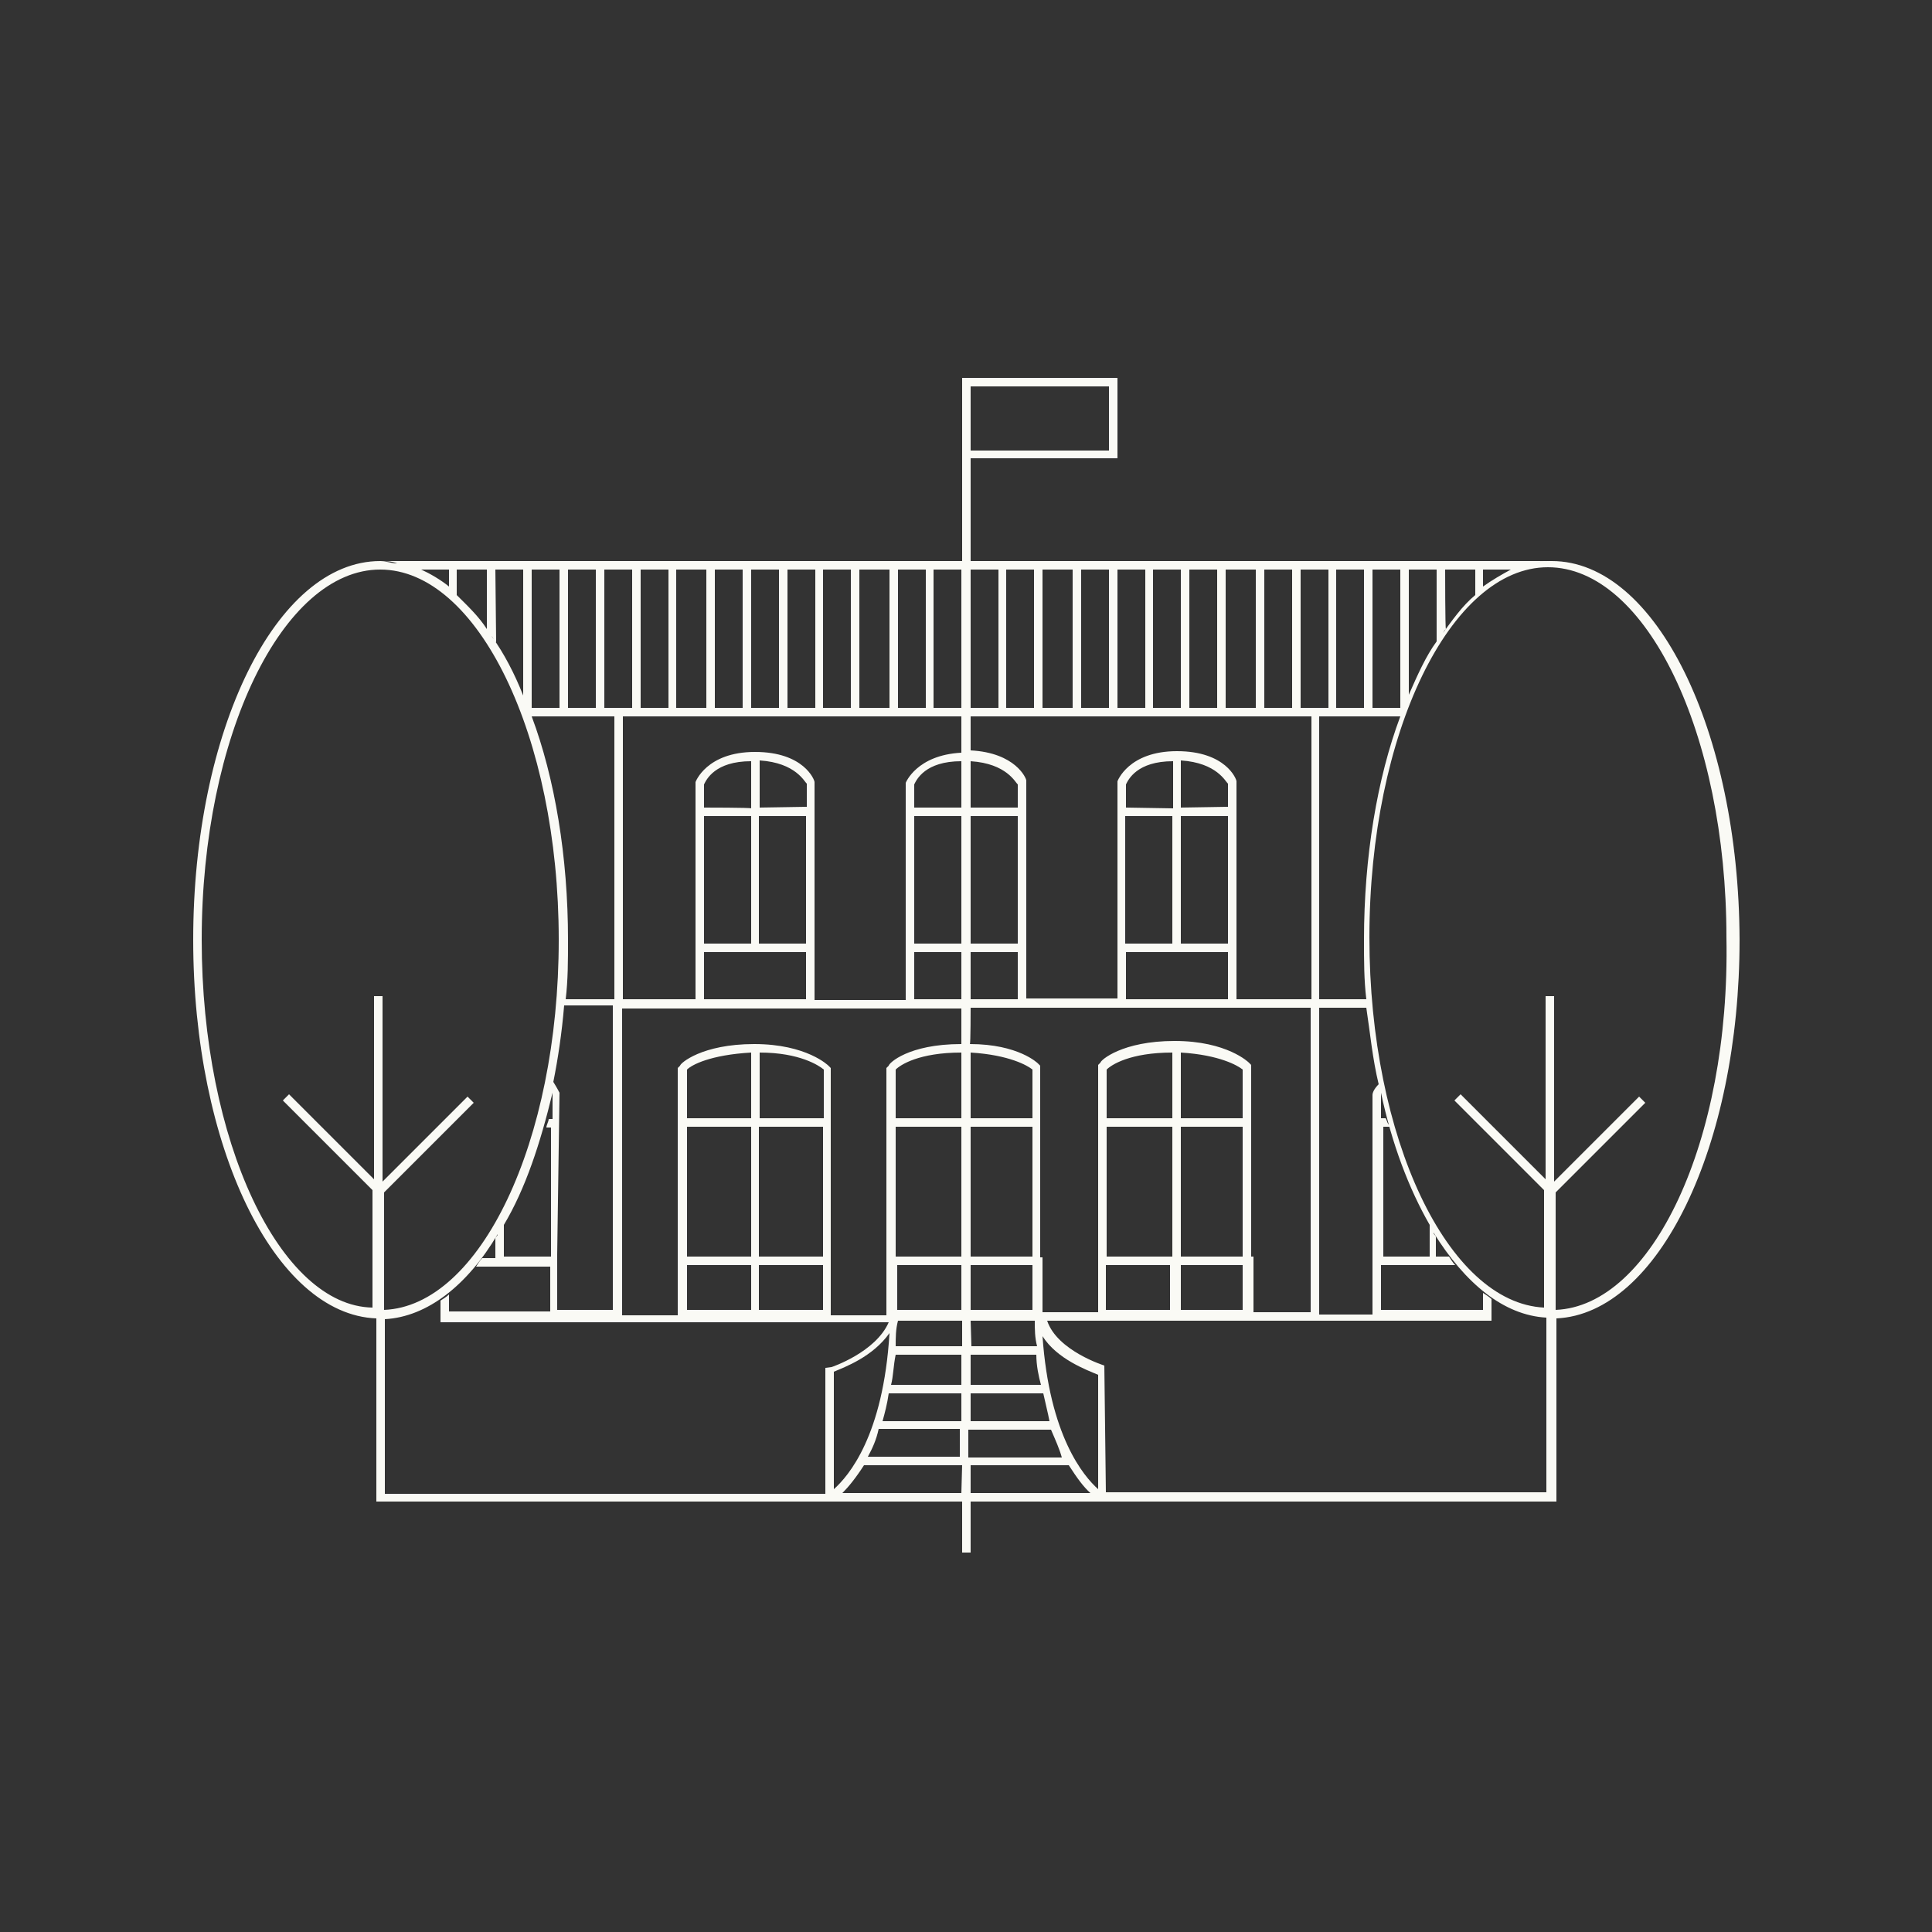 <?xml version="1.0" encoding="UTF-8"?>
<!-- Generator: Adobe Illustrator 26.0.3, SVG Export Plug-In . SVG Version: 6.00 Build 0)  -->
<svg xmlns="http://www.w3.org/2000/svg" xmlns:xlink="http://www.w3.org/1999/xlink" version="1.1" id="geschichte" x="0px" y="0px" viewBox="0 0 250 250" style="enable-background:new 0 0 250 250;" xml:space="preserve">
<rect x="0" y="0" width="250" height="250" fill="#333333" stroke="none"/>
<style type="text/css">
	.st0{fill:#FAFAF5;}
</style>
<path id="icon" class="st0" d="M200.8,72.6c-0.8,0-1.4,0-2.2,0.3C199.4,72.6,199.9,72.6,200.8,72.6h-75.2V59.3h19V48.9h-20.1v0.6  v9.9v13.2H49.2c0.8,0,1.4,0,2.2,0.3c-0.8,0-1.4-0.3-2.2-0.3c-13.5,0-24.2,22-24.2,49c0,26.7,10.5,48.5,23.7,49v23.1v0.6h75.8v6.6  h1.1v-6.6h75.8v-0.6v-23.1c13.2-0.6,23.7-22.3,23.7-49C225,94.6,214.3,72.6,200.8,72.6z M125.6,50h17.9v8.3h-17.9V50z M116.2,73.7  h3.6v17.9h-3.6V73.7z M111.2,73.7h3.9v17.9h-3.9V73.7z M106.5,73.7h3.6v17.9h-3.6V73.7z M101.9,73.7h3.6v17.9h-3.6V73.7z M97.2,73.7  h3.6v17.9h-3.6V73.7z M92.5,73.7h3.6v17.9h-3.6V73.7z M87.5,73.7h3.9v17.9h-3.9V73.7z M82.9,73.7h3.6v17.9h-3.6V73.7z M78.2,73.7  h3.6v17.9h-2.2h-1.4V73.7z M72.4,141.4c0,0-0.3-0.6-0.8-1.4c0.6-3,1.1-6.3,1.4-9.9h6.3v39.4h-7.2v-7.2L72.4,141.4L72.4,141.4z   M71.3,145.8v16.8h-6.1v-4.1l0,0c2.8-4.7,4.7-10.5,6.3-17.1c0,0.3,0,0.3,0,0.6v2.8H71c0,0.3-0.3,0.8-0.3,1.1h0.6V145.8z M73.2,129.3  c0.3-2.5,0.3-5,0.3-7.7c0-10.7-1.7-20.9-4.7-28.9h10.7v36.6H73.2z M73.5,73.7h3.6v17.9h-3.6V73.7z M68.8,73.7h3.6v17.9h-3.6V73.7z   M64.1,73.7h3.6V90l0,0c-1.1-2.8-2.5-5.5-4.1-7.7c0.3,0.3,0.3,0.6,0.6,0.8L64.1,73.7L64.1,73.7z M63,73.7v7.7  c-1.1-1.7-2.5-3-3.9-4.4v-3.3C59.1,73.7,63,73.7,63,73.7z M54.5,73.7h3.6v2.2C57,75,55.6,74.2,54.5,73.7L54.5,73.7L54.5,73.7z   M53.7,73.4c-0.6-0.3-1.1-0.3-1.7-0.6C52.5,73.1,53.1,73.1,53.7,73.4z M26.1,121.6c0-26.4,10.5-47.9,23.1-47.9s23.1,21.5,23.1,47.9  c0,26.2-10.2,47.4-22.6,47.9v-15.2l11.6-11.6l-0.8-0.8l-11,11v-24h-1.1v23.7l-11-11l-0.8,0.8L48.2,154v15.2  C36.3,169,26.1,147.8,26.1,121.6z M106.8,177v16.3h-57v-22.6c5.5-0.3,10.7-4.4,14.6-11c0,0.3-0.3,0.3-0.3,0.6v2.5h-1.7  c-0.3,0.3-0.6,0.8-0.8,1.1h9.6v5.8H58.1v-2.2c-0.3,0.3-0.8,0.6-1.1,0.8v2.8h4.1h11.3h7.2h8.3h9.4h1.1h9.4h7.2  c-1.7,3.9-7.4,5.8-7.4,5.8L106.8,177z M97.2,145.8v16.8h-8.3v-16.8H97.2z M88.9,144.7v-6.3c0.6-0.6,3-1.9,8.3-2.2v8.5H88.9z   M97.2,163.7v5.8h-8.3v-5.8H97.2z M106.5,145.8v16.8h-8.3v-16.8H106.5z M98.3,144.7v-8.5c5.2,0,7.7,1.7,8.3,2.2v6.3H98.3z   M106.5,163.7v5.8h-8.3v-5.8H106.5z M107.9,192.7v-15.2c1.4-0.6,5-1.9,7.2-5C114.3,185.8,109.8,191,107.9,192.7z M124.4,193.2H109  c0.8-0.8,1.7-1.9,2.8-3.6h12.7L124.4,193.2L124.4,193.2z M124.4,188.5h-12.1c0.6-1.1,1.1-2.2,1.4-3.6h10.5v3.6H124.4z M124.4,183.9  h-10.2c0.3-1.1,0.6-2.2,0.8-3.6h9.4C124.4,180.3,124.4,183.9,124.4,183.9z M124.4,179.2h-9.1c0.3-1.1,0.3-2.5,0.6-3.9h8.5V179.2z   M124.4,174.2h-8.5c0-1.1,0-2.2,0.3-3.3h8.3v3.3H124.4z M124.4,169.5h-8.3v-5.8h8.3V169.5z M124.4,162.6h-8.5v-16.8h8.5V162.6z   M124.4,144.7h-8.5v-6.3c0.6-0.6,3-2.2,8.5-2.2V144.7z M124.4,135.1c-6.9,0-9.4,2.5-9.4,2.8l-0.3,0.3v32h-7.2V163v-24.8l-0.3-0.3  c0,0-2.8-2.8-9.6-2.8s-9.6,2.5-9.6,2.8l-0.3,0.3V163v7.2h-7.2v-39.7H90h15.4h11.8h7.2V135.1z M97.2,105.6v16.5h-6.1v-16.5H97.2z   M91.1,104.5v-3c0.3-0.6,1.4-3,6.1-3v6.1C97.2,104.5,91.1,104.5,91.1,104.5z M104.3,123.2v6.1H91.1v-6.1  C91.1,123.2,104.3,123.2,104.3,123.2z M104.3,105.6v16.5h-6.1v-16.5H104.3z M98.3,104.5v-6.1c4.7,0.3,5.8,2.8,6.1,3v3L98.3,104.5  L98.3,104.5z M124.4,129.3h-6.1v-6.1h6.1V129.3z M124.4,122.1h-6.1v-16.5h6.1V122.1z M124.4,104.5h-6.1v-3c0.3-0.6,1.4-3,6.1-3  V104.5z M124.4,97.4c-5.8,0.3-7.2,3.9-7.2,3.9v20.9l0,0v7.2h-11.8v-7.2v-20.7v-0.3c0-0.3-1.4-3.9-7.7-3.9c-6.3,0-7.7,3.9-7.7,3.9  v20.9l0,0v7.2h-9.4V92.7h43.8C124.4,92.7,124.4,97.4,124.4,97.4z M124.4,91.6h-3.6V73.7h3.6V91.6z M195.5,73.7L195.5,73.7  c-1.1,0.6-2.5,1.4-3.6,2.2v-2.2H195.5z M198,72.8c-0.6,0-1.1,0.3-1.7,0.6C196.9,73.1,197.5,73.1,198,72.8z M187,73.7h3.9V77l0,0  c-1.7,1.4-3,3.3-4.4,5.2c0.3-0.3,0.3-0.6,0.6-0.8C187,81.4,187,73.7,187,73.7z M182.3,73.7h3.6V83c-1.4,1.9-2.5,4.4-3.6,6.9l0,0  V73.7z M179.3,144.7h-0.6V142c0-0.3,0-0.3,0-0.6c1.4,6.6,3.6,12.4,6.3,17.1l0,0v4.1h-6v-16.8h1.1C179.5,145.6,179.5,145,179.3,144.7  z M178.4,140.3c-0.6,0.6-0.8,1.1-0.8,1.4v21.2l0,0v7.2h-6.9v-39.7h6.1C177.3,133.7,177.6,137,178.4,140.3z M176.5,121.6  c0,2.8,0,5.2,0.3,7.7h-6.1V92.7h10.5C178.2,100.7,176.5,110.9,176.5,121.6z M177.6,73.7h3.6v17.9h-3.6V73.7z M172.9,73.7h3.6v17.9  h-3.6V73.7z M168.3,73.7h3.6v17.9h-1.1h-2.5V73.7z M163.6,73.7h3.6v17.9h-3.6V73.7z M158.6,73.7h3.9v17.9h-3.9V73.7z M153.9,73.7  h3.6v17.9h-3.6V73.7z M149.2,73.7h3.6v17.9h-3.6V73.7z M144.6,73.7h3.6v17.9h-3.6V73.7z M139.9,73.7h3.6v17.9h-3.6V73.7z   M134.9,73.7h3.9v17.9h-3.9V73.7z M130.2,73.7h3.6v17.9h-3.6V73.7z M125.6,73.7h3.6v17.9h-3.6V73.7z M125.6,92.7h44.1v36.6H160v-7.2  v-20.7v-0.3c0-0.3-1.4-3.9-7.7-3.9s-7.7,3.9-7.7,3.9V122l0,0v7.2h-11.8V122v-20.7V101c0-0.3-1.4-3.6-7.2-3.9  C125.6,97.4,125.6,92.7,125.6,92.7z M151.7,105.6v16.5h-6.1v-16.5H151.7z M145.7,104.5v-3c0.3-0.6,1.4-3,6.1-3v6.1L145.7,104.5  L145.7,104.5z M158.9,123.2v6.1h-13.2v-6.1C145.7,123.2,158.9,123.2,158.9,123.2z M152.8,122.1v-16.5h6.1v16.5H152.8z M152.8,104.5  v-6.1c4.7,0.3,5.8,2.8,6.1,3v3L152.8,104.5L152.8,104.5z M125.6,98.5c4.7,0.3,5.8,2.8,6.1,3v3h-6.1V98.5z M125.6,105.6h6.1v16.5  h-6.1V105.6z M125.6,123.2h6.1v6.1h-6.1V123.2z M125.6,130.4h7.2h11.8H160h9.6v39.4h-7.4v-7.2h-0.3v-24.8l-0.3-0.3  c0,0-2.8-2.8-9.6-2.8s-9.6,2.5-9.6,2.8l-0.3,0.3v24.8v7.2h-7.2c0-0.3,0-0.6,0-0.8v-6.3h-0.3v-24.8l-0.3-0.3c0,0-2.5-2.5-8.8-2.5  C125.6,135.1,125.6,130.4,125.6,130.4z M152.8,162.6v-16.8h8v16.8H152.8z M160.8,163.7v5.8h-8v-5.8H160.8z M152.8,144.7v-8.5  c5,0.3,7.4,1.7,8,2.2v6.3H152.8z M143.2,162.6v-16.8h8.5v16.8H143.2z M151.4,163.7v5.8h-8.3v-5.8H151.4z M143.2,144.7v-6.3  c0.6-0.6,3-2.2,8.5-2.2v8.5H143.2z M125.6,136.2c5,0.3,7.4,1.7,8,2.2v6.3h-8C125.6,144.7,125.6,136.2,125.6,136.2z M125.6,145.8h8  v16.8h-8C125.6,162.6,125.6,145.8,125.6,145.8z M125.6,163.7h8v5.8h-8C125.6,169.5,125.6,163.7,125.6,163.7z M125.6,170.9h8.3  c0,1.1,0,2.2,0.3,3.3h-8.5L125.6,170.9L125.6,170.9z M125.6,175.3h8.5c0,1.4,0.3,2.8,0.6,3.9h-9.1L125.6,175.3L125.6,175.3z   M125.6,180.3h9.4c0.3,1.4,0.6,2.5,0.8,3.6h-10.2C125.6,183.9,125.6,180.3,125.6,180.3z M125.6,185H136c0.6,1.4,1.1,2.5,1.4,3.6  h-12.1V185H125.6z M125.6,193.2v-3.6h12.7c1.1,1.7,1.9,2.8,2.8,3.6H125.6z M142.1,192.7c-1.9-1.7-6.3-6.9-7.2-19.8  c1.9,3,5.8,4.4,7.2,5V192.7z M142.9,176.7c0,0-6.1-1.9-7.4-5.8h6.9h9.6h0.6h9.6h8.5h6.9h11.3h4.1v-0.3v-2.5  c-0.3-0.3-0.8-0.6-1.1-0.8v2.2h-13.2v-5.8h9.6c-0.3-0.3-0.6-0.8-0.8-1.1h-1.7v-2.5c0-0.3-0.3-0.3-0.3-0.6c4.1,6.6,9.1,10.7,14.6,11  v22.6h-57L142.9,176.7L142.9,176.7z M201.3,169.5v-15.2l11.6-11.6l-0.8-0.8l-11,11v-24H200v23.7l-11-11l-0.8,0.8l11.6,11.6v15.2  c-12.4-0.6-22.6-21.8-22.6-47.9c0-26.4,10.5-47.9,23.1-47.9c12.7,0,23.1,21.5,23.1,47.9C223.9,147.8,213.7,169,201.3,169.5z"></path>
</svg>
